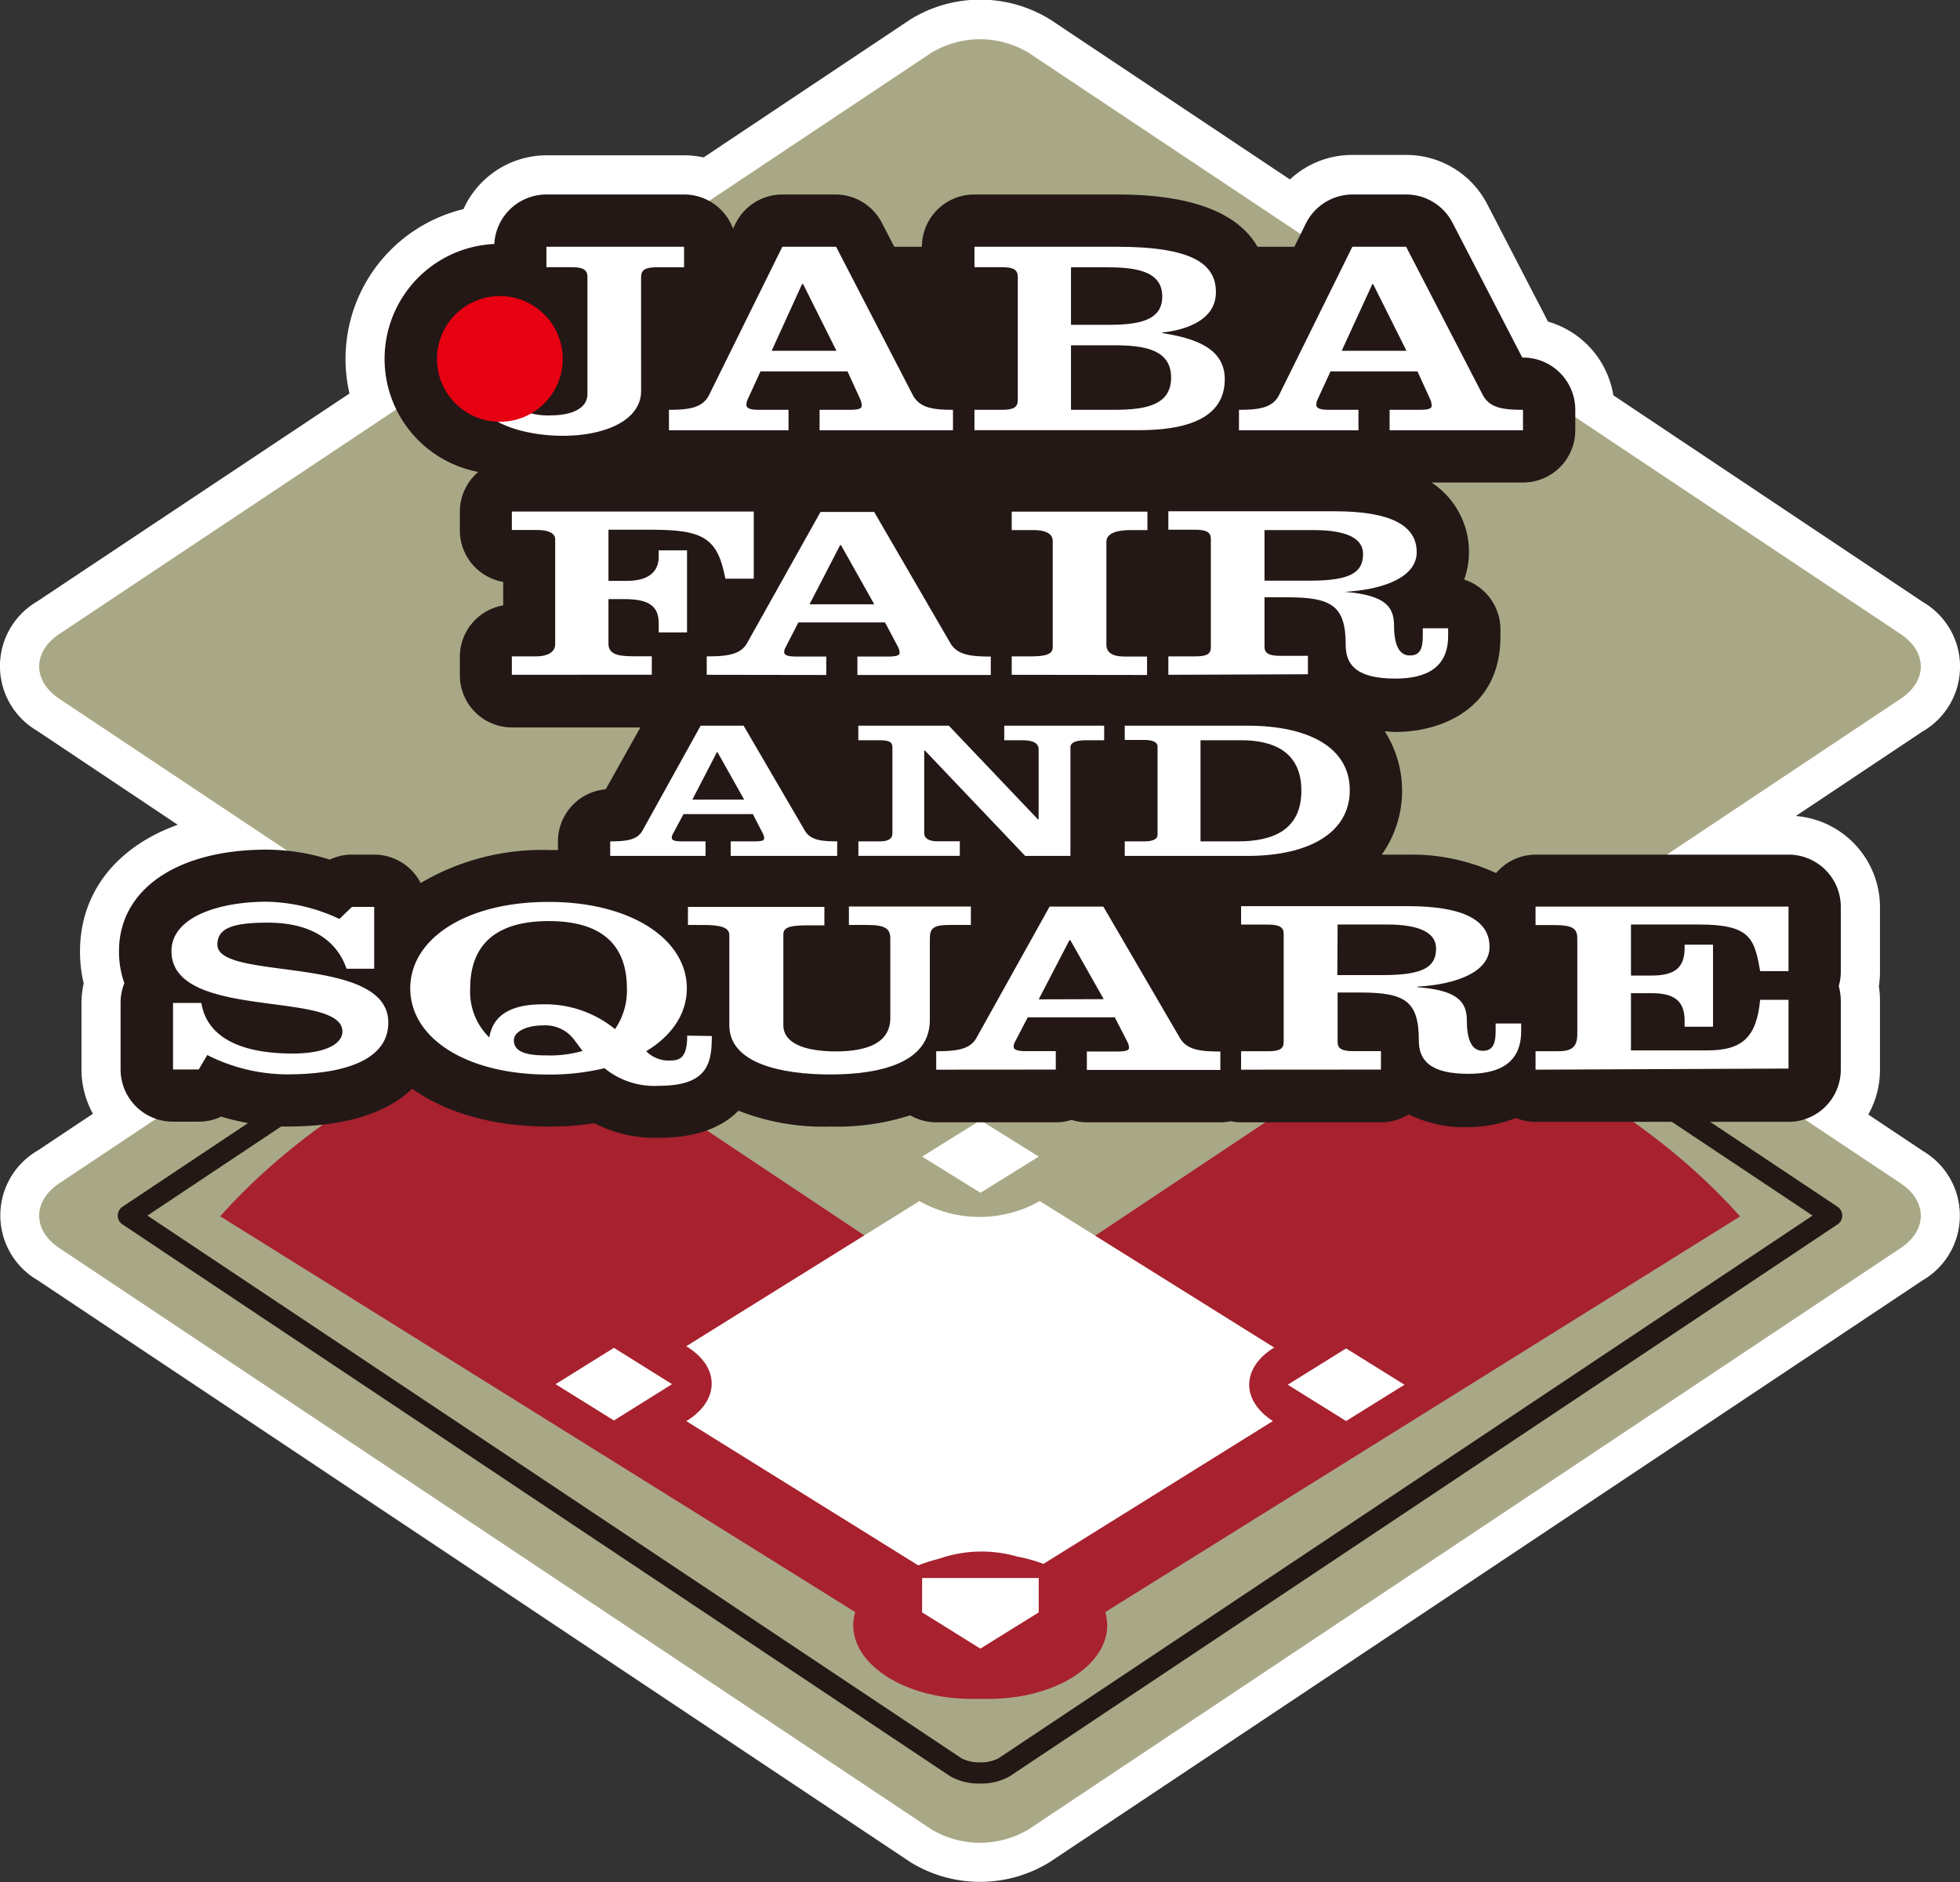 <svg xmlns="http://www.w3.org/2000/svg" viewBox="0 0 212.6 204.18"><rect x="0" y="0" width="212.6" height="204.18" fill="#333333" stroke="none"/><defs><style>.cls-1{fill:#fff;}.cls-2{fill:#a9a886;}.cls-3,.cls-4{fill:none;}.cls-3{stroke:#231815;stroke-linejoin:round;stroke-width:2.3px;}.cls-5{fill:#a7212f;}.cls-6{fill:#231815;}.cls-7{fill:#e60012;}</style></defs><g id="レイヤー_2" data-name="レイヤー 2"><g id="レイアウト"><path class="cls-1" d="M208.56,124.86l-5.91-3.94a9.88,9.88,0,0,0,1.27-4.87v-7.46a10.64,10.64,0,0,0-.12-1.59,10.41,10.41,0,0,0,.12-1.58v-7a9.93,9.93,0,0,0-9.13-9.89l13.75-9.17a8.12,8.12,0,0,0,0-14.07L175,42.89a10,10,0,0,0-7.09-8l-6.58-12.72a9.88,9.88,0,0,0-8.81-5.36h-5.83a9.86,9.86,0,0,0-6.77,2.66l-26-17.35a14.43,14.43,0,0,0-15.19,0L76.32,17.08a10,10,0,0,0-2.12-.23H59.27a9.91,9.91,0,0,0-9,5.84A16.71,16.71,0,0,0,37.48,38.94a16.22,16.22,0,0,0,.43,3.75L4,65.27a8.12,8.12,0,0,0,0,14L19.28,89.48c-6.59,2.37-10.6,7.31-10.6,13.73a14.68,14.68,0,0,0,.4,3.48,9.55,9.55,0,0,0-.24,2.14v7.22a9.89,9.89,0,0,0,1.24,4.78l-6,4a8.13,8.13,0,0,0,0,14.06L98.71,202a14.4,14.4,0,0,0,15.19,0l94.64-63.09a8.13,8.13,0,0,0,0-14.06Z"/><path class="cls-2" d="M111.54,65.29a10.25,10.25,0,0,0-10.48,0L6.41,128.39c-2.88,1.93-2.88,5.07,0,7l94.65,63.1a10.3,10.3,0,0,0,10.48,0l94.64-63.1c2.89-1.92,2.89-5.06,0-7Z"/><path class="cls-3" d="M106.3,192.35a5.24,5.24,0,0,1-2.61-.61L13.92,131.88l89.77-59.83a5.72,5.72,0,0,1,5.22,0l89.77,59.83-89.77,59.86A5.21,5.21,0,0,1,106.3,192.35Z"/><path class="cls-4" d="M111.54,65.29a10.25,10.25,0,0,0-10.48,0L6.41,128.39c-2.88,1.93-2.88,5.07,0,7l94.65,63.1a10.3,10.3,0,0,0,10.48,0l94.64-63.1c2.89-1.92,2.89-5.06,0-7Z"/><path class="cls-5" d="M188.67,132h.1c-16.08-18.09-47-30.38-82.46-30.55h0c-35.51.17-66.38,12.46-82.46,30.55h.1l0,0L92.77,174.9a5.19,5.19,0,0,0-.22,1.41c0,4.4,5.74,8,12.8,8,.32,0,.64,0,1,0s.63,0,.94,0c7.07,0,12.81-3.57,12.81-8a5.19,5.19,0,0,0-.22-1.41L188.7,132Z"/><path class="cls-2" d="M111.54,5.7a10.25,10.25,0,0,0-10.48,0L6.41,68.8c-2.88,1.93-2.88,5.07,0,7l94.65,63.1a10.3,10.3,0,0,0,10.48,0l94.64-63.1c2.89-1.92,2.89-5.06,0-7Z"/><polygon class="cls-1" points="100.02 174.93 106.34 178.86 112.67 174.93 112.67 171.2 106.34 171.2 100.02 171.2 100.02 174.93"/><polygon class="cls-1" points="112.67 125.48 106.35 121.54 100.02 125.48 106.35 129.41 112.67 125.48"/><polygon class="cls-1" points="139.68 150.23 146.01 154.17 152.34 150.23 146.01 146.29 139.68 150.23"/><polygon class="cls-1" points="60.26 150.17 66.59 154.11 72.9 150.17 66.59 146.23 60.26 150.17"/><path class="cls-1" d="M74.43,154.17,99.6,169.83a18.12,18.12,0,0,1,2.26-.72,14,14,0,0,1,8.46-.24,16.66,16.66,0,0,1,2.86.8l24.89-15.5c-3.45-2.22-3.43-5.75.09-7.94l.1,0L112.77,130.3l-.1.07a13.24,13.24,0,0,1-12.83,0l-.1-.07L74.43,146.06l.11.06c3.54,2.2,3.54,5.78,0,8Z"/><path class="cls-6" d="M199.67,98.39A5.67,5.67,0,0,0,194,92.72H166.56a5.67,5.67,0,0,0-4.28,2,21.84,21.84,0,0,0-9.57-2h-2.83a12,12,0,0,0,.33-13.37c.38,0,.73.06,1.13.06,5.26,0,11.41-2.7,11.41-10.31v-.82a5.68,5.68,0,0,0-3.93-5.4,9,9,0,0,0-3.54-10.53h9.92a5.67,5.67,0,0,0,5.67-5.67V44.46a5.67,5.67,0,0,0-5.67-5.67h-.08l-7.57-14.63a5.66,5.66,0,0,0-5-3.06h-5.83a5.67,5.67,0,0,0-5.08,3.16l-1.24,2.51h-4c-2.17-3.76-7.26-5.67-15.22-5.67H105.7A5.67,5.67,0,0,0,100,26.77h-3l-1.35-2.61a5.67,5.67,0,0,0-5-3.06H84.86a5.67,5.67,0,0,0-5.08,3.16l-.27.54a5.66,5.66,0,0,0-5.31-3.7H59.27a5.66,5.66,0,0,0-5.65,5.37A12.48,12.48,0,0,0,51.88,51.2a5.65,5.65,0,0,0-2,4.34v2a5.67,5.67,0,0,0,4.7,5.59v2.55a5.66,5.66,0,0,0-4.7,5.58v2a5.66,5.66,0,0,0,5.67,5.66H69.46L65.7,85.63a5.68,5.68,0,0,0-5.18,5.65v.94c-.34,0-.68,0-1,0A25.9,25.9,0,0,0,45.63,95.8a5.66,5.66,0,0,0-5-3.08H38.18a5.55,5.55,0,0,0-2.41.54,22.79,22.79,0,0,0-6.86-1.08c-9.71,0-16,4.33-16,11a10.07,10.07,0,0,0,.58,3.48,5.62,5.62,0,0,0-.41,2.14v7.22a5.67,5.67,0,0,0,5.67,5.67h2.82a5.54,5.54,0,0,0,2.42-.55,24.58,24.58,0,0,0,7.14,1.08c7.15,0,11.24-1.85,13.58-4.1,3.64,2.59,8.75,4.1,14.77,4.1a32.84,32.84,0,0,0,5-.36,14.24,14.24,0,0,0,7,1.58c4.18,0,6.89-1.18,8.62-2.94a25,25,0,0,0,10,1.72A25.63,25.63,0,0,0,98.73,121a5.61,5.61,0,0,0,2.82.76h13a5.47,5.47,0,0,0,1.68-.26,5.58,5.58,0,0,0,1.69.26h14.47a5.29,5.29,0,0,0,1.13-.12,5.35,5.35,0,0,0,1.13.12H149.8a5.68,5.68,0,0,0,3-.86,13.67,13.67,0,0,0,6.44,1.39,14.39,14.39,0,0,0,5.19-1,5.62,5.62,0,0,0,2.13.42H194a5.67,5.67,0,0,0,5.67-5.67v-7.46a6,6,0,0,0-.22-1.59,5.85,5.85,0,0,0,.22-1.58Z"/><path class="cls-1" d="M72.56,46.68V44.46c2.2,0,3.66-.21,4.36-1.62l7.94-16.07h5.83L99,42.84c.75,1.41,2.16,1.62,4.37,1.62v2.22H88.9V44.46h3.28c1,0,1.29-.15,1.29-.45a1.7,1.7,0,0,0-.17-.72l-1.37-3H82.49l-1.37,3a1.42,1.42,0,0,0-.16.63c0,.42.54.54,1.33.54h3.24v2.22Zm18.17-8.62-3.62-7.24H87L83.7,38.06Z"/><path class="cls-1" d="M105.7,44.46h3c1.29,0,1.7-.3,1.7-1.08V30.07c0-.78-.41-1.08-1.7-1.08h-3V26.77h15.42c8.15,0,10.77,1.83,10.77,4.92,0,2.65-2.45,4-5.82,4.39v.06c3.45.54,6.78,1.59,6.78,5,0,3.25-2.42,5.53-9.32,5.53H105.7Zm10.47-9.22h4c3.28,0,5.9-.42,5.9-3.07S123.45,29,120.17,29h-4Zm0,9.22h4.66c3.33,0,6.2-.45,6.2-3.49s-2.87-3.51-6.2-3.51h-4.66Z"/><path class="cls-1" d="M134.39,46.68V44.46c2.2,0,3.66-.21,4.36-1.62l7.94-16.07h5.83l8.31,16.07c.75,1.41,2.16,1.62,4.37,1.62v2.22H150.73V44.46H154c1,0,1.29-.15,1.29-.45a1.7,1.7,0,0,0-.17-.72l-1.37-3h-9.43l-1.38,3a1.42,1.42,0,0,0-.16.63c0,.42.54.54,1.33.54h3.24v2.22Zm18.17-8.62-3.62-7.24h-.08l-3.33,7.24Z"/><path class="cls-1" d="M71.25,29c-1.29,0-1.71.3-1.71,1.08V42.42c0,3.12-3.78,4.86-8.52,4.86-3.79,0-9.19-1.26-9.19-4.59,0-1.75,1.2-3.25,3.87-3.25,1.62,0,3.28,1,3.28,2.26,0,1.47-1.08,2.37-3.12,2.43a7.07,7.07,0,0,0,3.91.93c2.25,0,3.95-.75,3.95-2.31V30.07c0-.78-.42-1.08-1.7-1.08H59.27V26.77H74.2V29Z"/><circle class="cls-7" cx="54.22" cy="38.94" r="6.82"/><path class="cls-1" d="M55.52,73.21v-2H58.1c1.5,0,2.12-.58,2.12-1.33V58.5c0-.64-.71-1-1.95-1H55.52v-2H81.76v7.28H78.68c-.83-4.37-2.33-5.31-8-5.31H66v5.55h2c2.66,0,3.45-1.26,3.45-2.61v-.7h3.07v8.9H71.45v-1c0-1.89-1.13-2.61-3.7-2.61H66v4.82c0,1,.71,1.38,2.62,1.38h2.08v2Z"/><path class="cls-1" d="M76.66,73.21v-2c2.21,0,3.66-.18,4.37-1.43L89,55.54h5.82L103.1,69.8c.75,1.25,2.17,1.43,4.37,1.43v2H93v-2h3.29c.95,0,1.29-.13,1.29-.4a1.55,1.55,0,0,0-.17-.64L96,67.53H86.6l-1.37,2.66a1.12,1.12,0,0,0-.17.56c0,.38.54.48,1.33.48h3.24v2Zm18.17-7.65-3.61-6.42h-.09l-3.32,6.42Z"/><path class="cls-1" d="M109.74,73.21v-2h2.08c1.7,0,2.37-.26,2.37-1V58.71c0-.66-.5-1.2-2.12-1.2h-2.33v-2h14.72v2h-1.83c-1.33,0-2.62.27-2.62,1.28V69.93c0,.85.62,1.3,2,1.3h2.41v2Z"/><path class="cls-1" d="M126.73,73.21v-2h2.91c1.28,0,1.7-.26,1.7-1V58.47c0-.69-.42-1-1.7-1h-2.91v-2h18.08c6,0,8.86,1.52,8.86,4.43,0,2.74-3.62,4.07-7.82,4.31v0c4.37.35,5.36,1.58,5.36,3.65,0,2.83,1,3.25,1.71,3.25,1,0,1.41-.55,1.41-2.13v-.82h2.75v.82c0,3.41-2.29,4.64-5.74,4.64-4.12,0-5.37-1.44-5.37-3.62,0-4.27-1.49-5.2-6.36-5.2h-2.45v5.35c0,.7.42,1,1.71,1h3v2ZM137.16,63h4.91c4.49,0,5.78-.93,5.78-2.9,0-1.66-1.71-2.59-5.37-2.59h-5.32Z"/><path class="cls-1" d="M66.19,92.86V91.28c1.76,0,2.92-.15,3.49-1.15L76,78.73h4.66l6.65,11.4c.6,1,1.73,1.15,3.5,1.15v1.58H79.26V91.28h2.63c.76,0,1-.1,1-.32a1.27,1.27,0,0,0-.13-.51l-1.1-2.13H74.14L73,90.45a.88.88,0,0,0-.13.45c0,.3.43.38,1.06.38h2.6v1.58Zm14.53-6.11-2.89-5.14h-.07L75.1,86.75Z"/><path class="cls-1" d="M100.32,81.42h-.07v9c0,.51.5.85,1.37.85h2.49v1.58h-11V91.28h2.33c1,0,1.36-.34,1.36-.85V81.07c0-.55-.33-.76-1.36-.76H93.1V78.73h9.82l9.67,10.17h.07V81.31c0-.64-.53-1-1.73-1h-2V78.73h10.84v1.58h-2c-1.19,0-1.66.32-1.66.74V92.86H111.2Z"/><path class="cls-1" d="M122,91.28h2.13c.76,0,1.43-.17,1.43-.72V81c0-.55-.67-.72-1.43-.72H122V78.73H135.3c6.69,0,11.11,2.39,11.11,7S142,92.86,135.3,92.86H122Zm8.22,0h4.09c3.85,0,6.85-1.3,6.85-5.5s-3-5.47-6.52-5.47h-4.42Z"/><path class="cls-1" d="M38.18,98.39h2.41v6.71h-3c-1-2.9-3.62-5-8.56-5-3.87,0-5.45.63-5.45,2.39,0,4,18.54,1,18.54,8.45,0,4.23-5.15,5.62-11,5.62a19.34,19.34,0,0,1-8.64-2.1l-.92,1.57H18.77v-7.22h3.07c.58,3.57,4,5.49,9.9,5.49,3.66,0,5.4-1.1,5.4-2.38,0-4.55-18.54-1.11-18.54-8.73,0-3.76,5.28-5.36,10.31-5.36a19.15,19.15,0,0,1,7.9,1.87Z"/><path class="cls-1" d="M77.21,112.4c0,2.93-.42,5.4-5.74,5.4a8.53,8.53,0,0,1-5.9-1.91,25.26,25.26,0,0,1-6.07.69c-9,0-15-4-15-9.35s6-9.38,15-9.38,15,4.08,15,9.38c0,2.72-1.58,5.11-4.41,6.82a3.46,3.46,0,0,0,2.74,1c1.17,0,1.71-.67,1.71-2.69ZM51,107.23a6.93,6.93,0,0,0,2.08,5.33c.29-1.87,1.62-3.6,5.77-3.6a12,12,0,0,1,7.86,2.69A7.36,7.36,0,0,0,68,107.23c0-3.81-1.79-7.3-8.48-7.3S51,103.42,51,107.23Zm11.35,5.67a3.91,3.91,0,0,0-3.5-1.65c-1.7,0-3.11.67-3.11,1.6,0,1.25,1.28,1.65,3.45,1.65a12.89,12.89,0,0,0,4-.48Z"/><path class="cls-1" d="M74.62,98.39h14.8v2H87.51c-2.12,0-2.54.34-2.54,1v9.85c0,1.87,2.17,2.83,5.7,2.83s5.9-1,5.9-3.63v-8.63c0-1.07-.58-1.46-2.49-1.46h-2v-2h13.23v2h-2.29c-1.75,0-2.16.34-2.16,1.46v8.85c0,4.68-5.45,5.91-10.81,5.91s-10.94-1.23-10.94-5.33v-9.8c0-.83-1-1.09-2.78-1.09H74.62Z"/><path class="cls-1" d="M101.55,116.05v-2c2.2,0,3.66-.19,4.36-1.44l7.94-14.25h5.83L128,112.64c.75,1.25,2.16,1.44,4.37,1.44v2H117.89v-2h3.28c1,0,1.29-.14,1.29-.4a1.37,1.37,0,0,0-.17-.64l-1.37-2.67h-9.44L110.11,113a1.16,1.16,0,0,0-.16.56c0,.37.54.48,1.33.48h3.24v2Zm18.17-7.65L116.1,102H116l-3.33,6.42Z"/><path class="cls-1" d="M134.62,116.05v-2h2.91c1.29,0,1.71-.27,1.71-1V101.31c0-.69-.42-1-1.71-1h-2.91v-2h18.09c6,0,8.86,1.51,8.86,4.42,0,2.74-3.62,4.07-7.82,4.31v.06c4.36.34,5.36,1.57,5.36,3.65,0,2.82,1,3.25,1.71,3.25,1,0,1.41-.56,1.41-2.14v-.82H165v.82c0,3.41-2.28,4.64-5.73,4.64-4.12,0-5.37-1.44-5.37-3.62,0-4.27-1.49-5.2-6.36-5.2h-2.45v5.36c0,.69.41,1,1.7,1h3v2Zm10.44-10.26H150c4.49,0,5.77-.93,5.77-2.9,0-1.65-1.7-2.59-5.36-2.59h-5.32Z"/><path class="cls-1" d="M166.56,116.05v-2h2.33c1.41,0,2.2-.27,2.2-1.87V101.85c0-1.15-.5-1.49-2.66-1.49h-1.87v-2H194v7h-3.08c-.62-3.62-1.12-5.06-6.69-5.06h-7.32v5.54h2.21c2.49,0,3.61-.8,3.61-3v-.35h3.08v8.9h-3.08v-.64c0-2.16-1.12-3-3.61-3h-2.21v6.21h8.32c3.82,0,5.32-1.52,5.69-5.49H194v7.46Z"/></g></g></svg>
